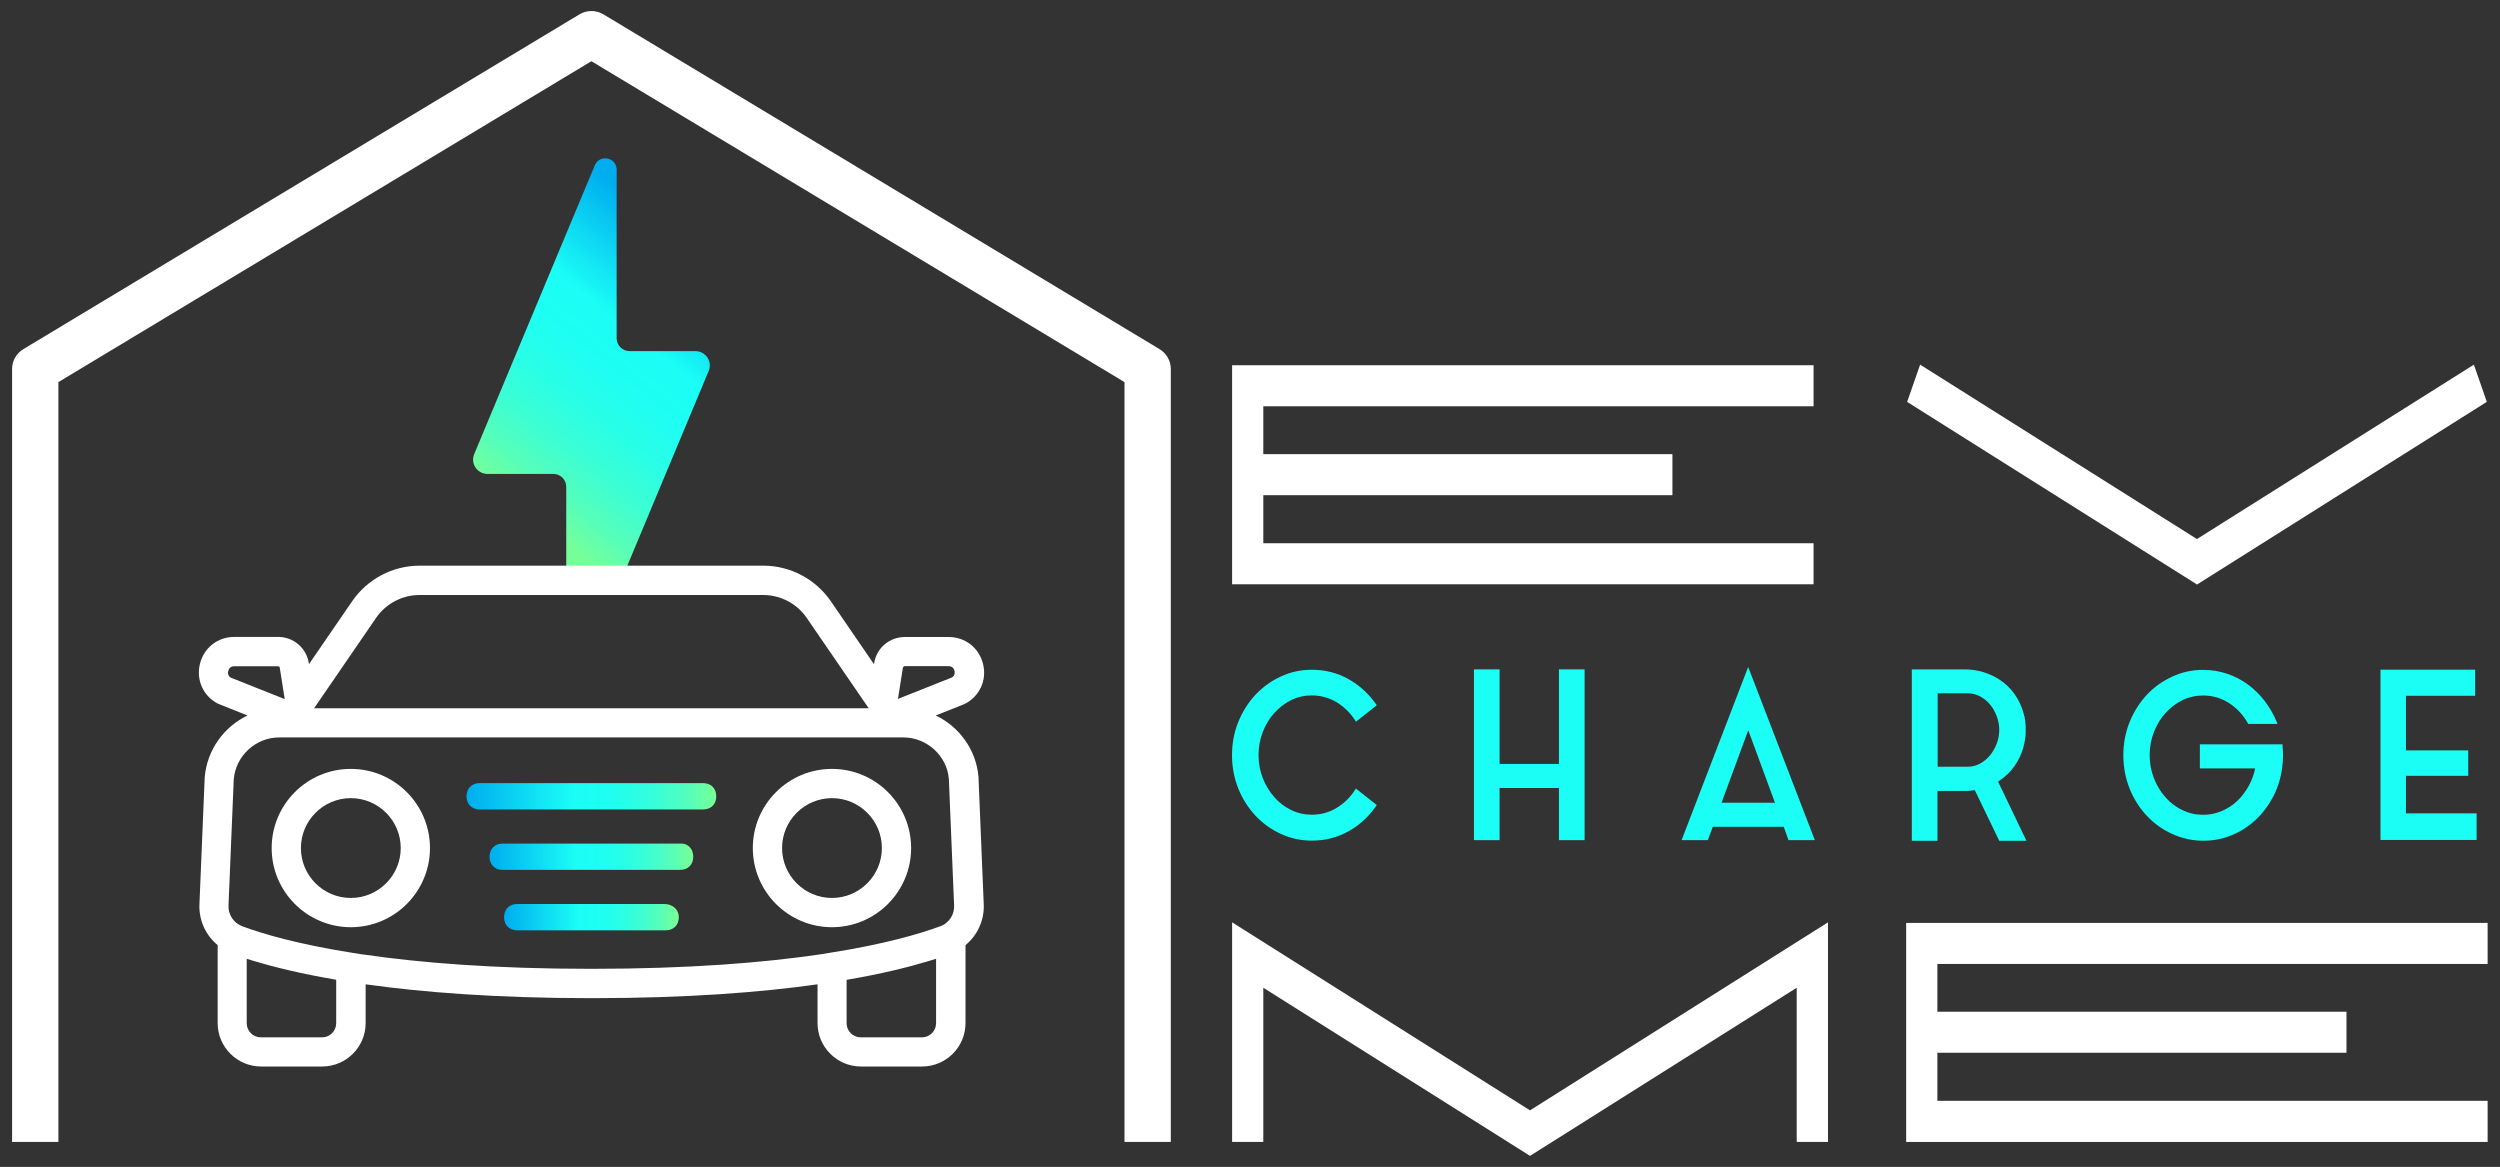 <?xml version="1.0" encoding="UTF-8"?> <svg xmlns="http://www.w3.org/2000/svg" xmlns:xlink="http://www.w3.org/1999/xlink" id="a" viewBox="0 0 256.47 119.71"><rect x="0" y="0" width="256.47" height="119.71" fill="#333333" stroke="none"/><defs><style>.f{fill:url(#e);}.g{fill:url(#d);}.h{fill:url(#c);}.i{fill:url(#b);}.j{fill:#1bfef6;}.k{fill:#fff;}</style><linearGradient id="b" x1="75.08" y1="22.04" x2="51.98" y2="51.03" gradientUnits="userSpaceOnUse"><stop offset=".14" stop-color="#00aeef"></stop><stop offset=".43" stop-color="#1bfef6"></stop><stop offset=".56" stop-color="#1efef2"></stop><stop offset=".67" stop-color="#29fee6"></stop><stop offset=".79" stop-color="#3cfed3"></stop><stop offset=".9" stop-color="#56feb9"></stop><stop offset="1" stop-color="#76ff99"></stop></linearGradient><linearGradient id="c" x1="48" y1="81.68" x2="73.28" y2="81.68" gradientUnits="userSpaceOnUse"><stop offset="0" stop-color="#00aeef"></stop><stop offset=".43" stop-color="#1bfef6"></stop><stop offset=".56" stop-color="#1efef2"></stop><stop offset=".67" stop-color="#29fee6"></stop><stop offset=".79" stop-color="#3cfed3"></stop><stop offset=".9" stop-color="#56feb9"></stop><stop offset="1" stop-color="#76ff99"></stop></linearGradient><linearGradient id="d" x1="50.31" y1="87.89" x2="70.93" y2="87.89" xlink:href="#c"></linearGradient><linearGradient id="e" x1="51.85" y1="94.09" x2="69.39" y2="94.09" xlink:href="#c"></linearGradient></defs><path class="i" d="M71.34,36.02h-6.76c-.73,0-1.32-.59-1.32-1.32v-17.29c0-1.27-1.75-1.62-2.24-.45l-12.37,29.62c-.41.97.31,2.04,1.36,2.04h6.76c.73,0,1.32.59,1.32,1.32v8.66h6.03l8.58-20.54c.41-.97-.31-2.04-1.36-2.04Z"></path><path class="h" d="M72.13,80.34h-22.92c-.81,0-1.35.54-1.35,1.35s.54,1.35,1.35,1.35h22.92c.81,0,1.35-.54,1.35-1.35s-.54-1.35-1.35-1.35Z"></path><path class="g" d="M69.91,86.54h-18.34c-.81,0-1.35.54-1.35,1.35s.54,1.35,1.35,1.35h18.2c.81,0,1.35-.54,1.35-1.35s-.54-1.35-1.21-1.35Z"></path><path class="f" d="M68.16,92.74h-15.1c-.81,0-1.35.54-1.35,1.35s.54,1.35,1.35,1.35h15.23c.81,0,1.35-.54,1.35-1.35s-.67-1.35-1.48-1.35Z"></path><polygon class="k" points="186.05 41.68 186.05 37.47 126.4 37.47 126.4 59.94 186.05 59.94 186.05 55.73 129.6 55.73 129.6 50.8 171.57 50.8 171.57 46.59 129.6 46.59 129.6 41.68 186.05 41.68"></polygon><polygon class="k" points="253.79 37.41 225.38 55.3 197.11 37.49 196.98 37.41 195.65 41.23 225.32 59.92 225.38 59.97 255.03 41.28 255.12 41.23 253.79 37.41"></polygon><polygon class="k" points="156.96 113.91 126.4 94.62 126.4 117.15 129.6 117.15 129.6 101.33 155.14 117.43 156.96 118.58 184.32 101.33 184.32 117.15 187.53 117.15 187.53 94.62 156.96 113.91"></polygon><polygon class="k" points="255.2 98.89 255.2 94.68 195.55 94.68 195.55 117.15 255.2 117.15 255.2 112.93 198.75 112.93 198.75 108 240.72 108 240.72 103.79 198.75 103.79 198.75 98.89 255.2 98.89"></polygon><path class="j" d="M139.03,81c-.49.78-1.13,1.41-1.91,1.88-.77.47-1.63.7-2.55.7-.75,0-1.46-.16-2.11-.48-.66-.32-1.24-.76-1.73-1.32-.49-.55-.89-1.21-1.18-1.94-.29-.74-.44-1.54-.44-2.38s.15-1.65.44-2.38c.29-.74.68-1.39,1.18-1.94.49-.55,1.07-.99,1.73-1.32.65-.32,1.37-.48,2.11-.48.92,0,1.78.24,2.55.7.77.47,1.42,1.1,1.91,1.88l.07.12,2.14-1.69-.07-.1c-.75-1.08-1.71-1.95-2.83-2.58-1.13-.64-2.4-.96-3.77-.96-1.12,0-2.2.23-3.19.7-.99.46-1.86,1.09-2.6,1.88-.73.78-1.32,1.72-1.75,2.78s-.64,2.2-.64,3.41.22,2.35.64,3.41c.43,1.06,1.02,1.99,1.75,2.77.73.79,1.61,1.42,2.6,1.88.99.46,2.06.7,3.19.7,1.37,0,2.63-.32,3.77-.96,1.13-.63,2.08-1.5,2.83-2.59l.07-.1-2.14-1.69-.07.12Z"></path><polygon class="j" points="159.93 68.67 159.93 78.37 153.84 78.37 153.84 68.67 151.21 68.67 151.21 86.19 153.84 86.19 153.84 80.84 159.93 80.84 159.93 86.19 162.56 86.19 162.56 68.67 159.93 68.67"></polygon><path class="j" d="M179.46,68.73l-.12-.3-6.83,17.76h2.69l.51-1.37h7.28l.49,1.37h2.7l-6.72-17.46ZM182.08,82.35h-5.47l2.74-7.44,2.74,7.44Z"></path><path class="j" d="M204.98,80.17c.06-.02.11-.06.13-.08.6-.4,1.12-.89,1.53-1.47.41-.57.73-1.23.94-1.95v-.02c.02-.11.05-.25.11-.42v-.12c.03-.09.05-.19.06-.28,0-.08.02-.17.04-.28v-.03c.01-.1.02-.21.02-.3v-.66c0-.1,0-.19-.02-.28v-.04c-.02-.09-.03-.18-.03-.27,0-.1-.03-.19-.05-.27v-.14c-.04-.07-.06-.14-.07-.2-.02-.06-.03-.13-.05-.21-.42-1.47-1.25-2.63-2.48-3.44-.5-.32-1.05-.57-1.64-.76-.6-.18-1.24-.28-1.92-.28h-5.42v17.59h2.63v-5.12h2.79c.22,0,.42,0,.59-.02.15-.01.3-.03.45-.06l2.51,5.2h2.79l-2.91-6.07ZM205.1,74.87c0,.49-.09.96-.26,1.41-.17.45-.4.86-.69,1.21-.29.35-.63.63-1.02.85-.39.21-.82.32-1.29.32h-3.06v-7.54h3.06c.47,0,.9.11,1.29.32.39.21.74.49,1.02.83.29.34.52.75.69,1.21.17.45.26.92.26,1.4Z"></path><path class="j" d="M234.19,76.98c0-.16-.02-.32-.03-.5v-.12h-8.48v2.47h5.67c-.13.64-.35,1.24-.66,1.8-.33.6-.73,1.12-1.2,1.56-.47.44-1.01.78-1.6,1.03-.59.24-1.22.37-1.87.37-.75,0-1.46-.16-2.13-.48-.67-.32-1.25-.76-1.74-1.32-.5-.55-.89-1.21-1.18-1.94-.29-.74-.44-1.54-.44-2.38s.15-1.65.44-2.38c.29-.74.68-1.39,1.18-1.94.49-.55,1.08-.99,1.74-1.32.66-.32,1.38-.48,2.13-.48.96,0,1.86.26,2.66.78.8.52,1.45,1.22,1.93,2.08l.04.06h3l-.07-.17c-.31-.77-.73-1.5-1.23-2.16-.5-.66-1.08-1.23-1.73-1.71-.65-.48-1.37-.85-2.14-1.11-.77-.26-1.6-.4-2.45-.4-1.12,0-2.2.23-3.2.7-1,.46-1.88,1.09-2.61,1.88-.73.79-1.32,1.72-1.75,2.78-.43,1.06-.64,2.2-.64,3.41s.22,2.35.64,3.41c.43,1.06,1.02,1.99,1.75,2.77.73.79,1.61,1.42,2.61,1.88,1,.46,2.08.7,3.2.7,1.04,0,2.02-.19,2.94-.58.92-.38,1.74-.91,2.45-1.58.71-.67,1.31-1.47,1.79-2.38.47-.91.78-1.91.91-2.95.03-.21.05-.41.07-.62.01-.22.02-.43.02-.65,0-.16,0-.32-.01-.48Z"></path><polygon class="j" points="246.82 83.44 246.82 79.59 253.21 79.59 253.21 76.98 246.82 76.98 246.82 71.38 253.92 71.38 253.92 68.7 244.21 68.7 244.21 86.17 254.07 86.17 254.07 83.44 246.82 83.44"></polygon><path class="k" d="M120.11,117.15h-4.75V39.2L60.67,6.28,5.99,39.2v77.95H1.24V37.85c0-.83.44-1.6,1.15-2.03L59.45,1.47c.75-.45,1.7-.45,2.45,0l57.06,34.35c.71.43,1.15,1.2,1.15,2.03v79.29Z"></path><path class="k" d="M95.97,73.41l2.89-1.15.14-.06c1.51-.79,2.26-2.43,1.85-4.08-.41-1.66-1.82-2.77-3.53-2.77h-4.5c-1.57,0-2.89,1.12-3.14,2.67l-.02.12-4.42-6.45c-1.57-2.29-4.17-3.66-6.94-3.66h-35.24c-2.78,0-5.37,1.37-6.94,3.66l-4.42,6.44-.02-.11c-.25-1.55-1.57-2.68-3.14-2.68h-4.5c-1.71,0-3.12,1.11-3.53,2.77-.4,1.66.34,3.3,1.85,4.08l3.03,1.21c-2.4,1.15-4.16,3.52-4.39,6.36l-.54,13.02c-.07,1.64.65,3.17,1.87,4.18,0,.02,0,.04,0,.07v7.93c0,2.45,2,4.45,4.45,4.45h6.28c2.45,0,4.45-2,4.45-4.45v-3.98c5.79.81,13.38,1.42,23.18,1.42s17.39-.6,23.18-1.42v3.98c0,2.45,2,4.45,4.45,4.45h6.28c2.45,0,4.45-2,4.45-4.45v-7.93s0-.04,0-.07c1.22-1.01,1.94-2.54,1.87-4.18l-.54-13.08c-.23-2.79-1.98-5.15-4.38-6.3ZM92.64,68.49c.01-.08.09-.15.17-.15h4.5c.43,0,.57.3.61.48.04.17.06.48-.27.68l-5.53,2.2.51-3.22ZM38.58,63.39c1.01-1.47,2.68-2.35,4.47-2.35h35.24c1.79,0,3.46.88,4.47,2.35l6.36,9.27h-56.9l6.36-9.27ZM23.42,68.83c.04-.18.18-.48.61-.48h4.5c.09,0,.16.06.17.15l.51,3.22-5.53-2.2c-.33-.2-.31-.51-.27-.68ZM34.49,104.97c0,.8-.65,1.45-1.45,1.45h-6.28c-.8,0-1.45-.65-1.45-1.45v-6.61c.25.08.53.17.81.25,0,0,.01,0,.02,0,2.04.62,4.78,1.29,8.35,1.9v4.45ZM37.29,97.93l-1.07-.17c-5.72-.9-9.33-1.98-11.35-2.73-.09-.03-.17-.08-.25-.12l-.12-.06c-.67-.4-1.09-1.14-1.06-1.94l.54-12.96c.2-2.41,2.25-4.3,4.67-4.3h64.02c2.42,0,4.47,1.89,4.67,4.24l.54,13.02c.03.8-.38,1.53-1.05,1.94l-.12.06c-.08.04-.15.08-.24.11,0,0,0,0-.01,0h0c-2.02.75-5.63,1.83-11.35,2.73l-1.07.17c-5.72.84-13.35,1.47-23.38,1.47s-17.66-.63-23.38-1.47ZM94.58,106.42h-6.28c-.8,0-1.45-.65-1.45-1.45v-4.45c3.57-.61,6.31-1.29,8.36-1.91,0,0,0,0,0,0,.28-.09.56-.17.82-.25v6.61c0,.8-.65,1.45-1.45,1.45Z"></path><path class="k" d="M35.99,78.88c-4.48,0-8.12,3.64-8.12,8.12s3.64,8.12,8.12,8.12,8.12-3.64,8.12-8.12-3.64-8.12-8.12-8.12ZM35.99,92.12c-2.83,0-5.12-2.3-5.12-5.12s2.3-5.12,5.12-5.12,5.12,2.3,5.12,5.12-2.3,5.12-5.12,5.12Z"></path><path class="k" d="M85.35,95.12c4.48,0,8.12-3.64,8.12-8.12s-3.64-8.12-8.12-8.12-8.12,3.64-8.12,8.12,3.64,8.12,8.12,8.12ZM85.35,81.88c2.83,0,5.12,2.3,5.12,5.12s-2.3,5.12-5.12,5.12-5.12-2.3-5.12-5.12,2.3-5.12,5.12-5.12Z"></path></svg> 